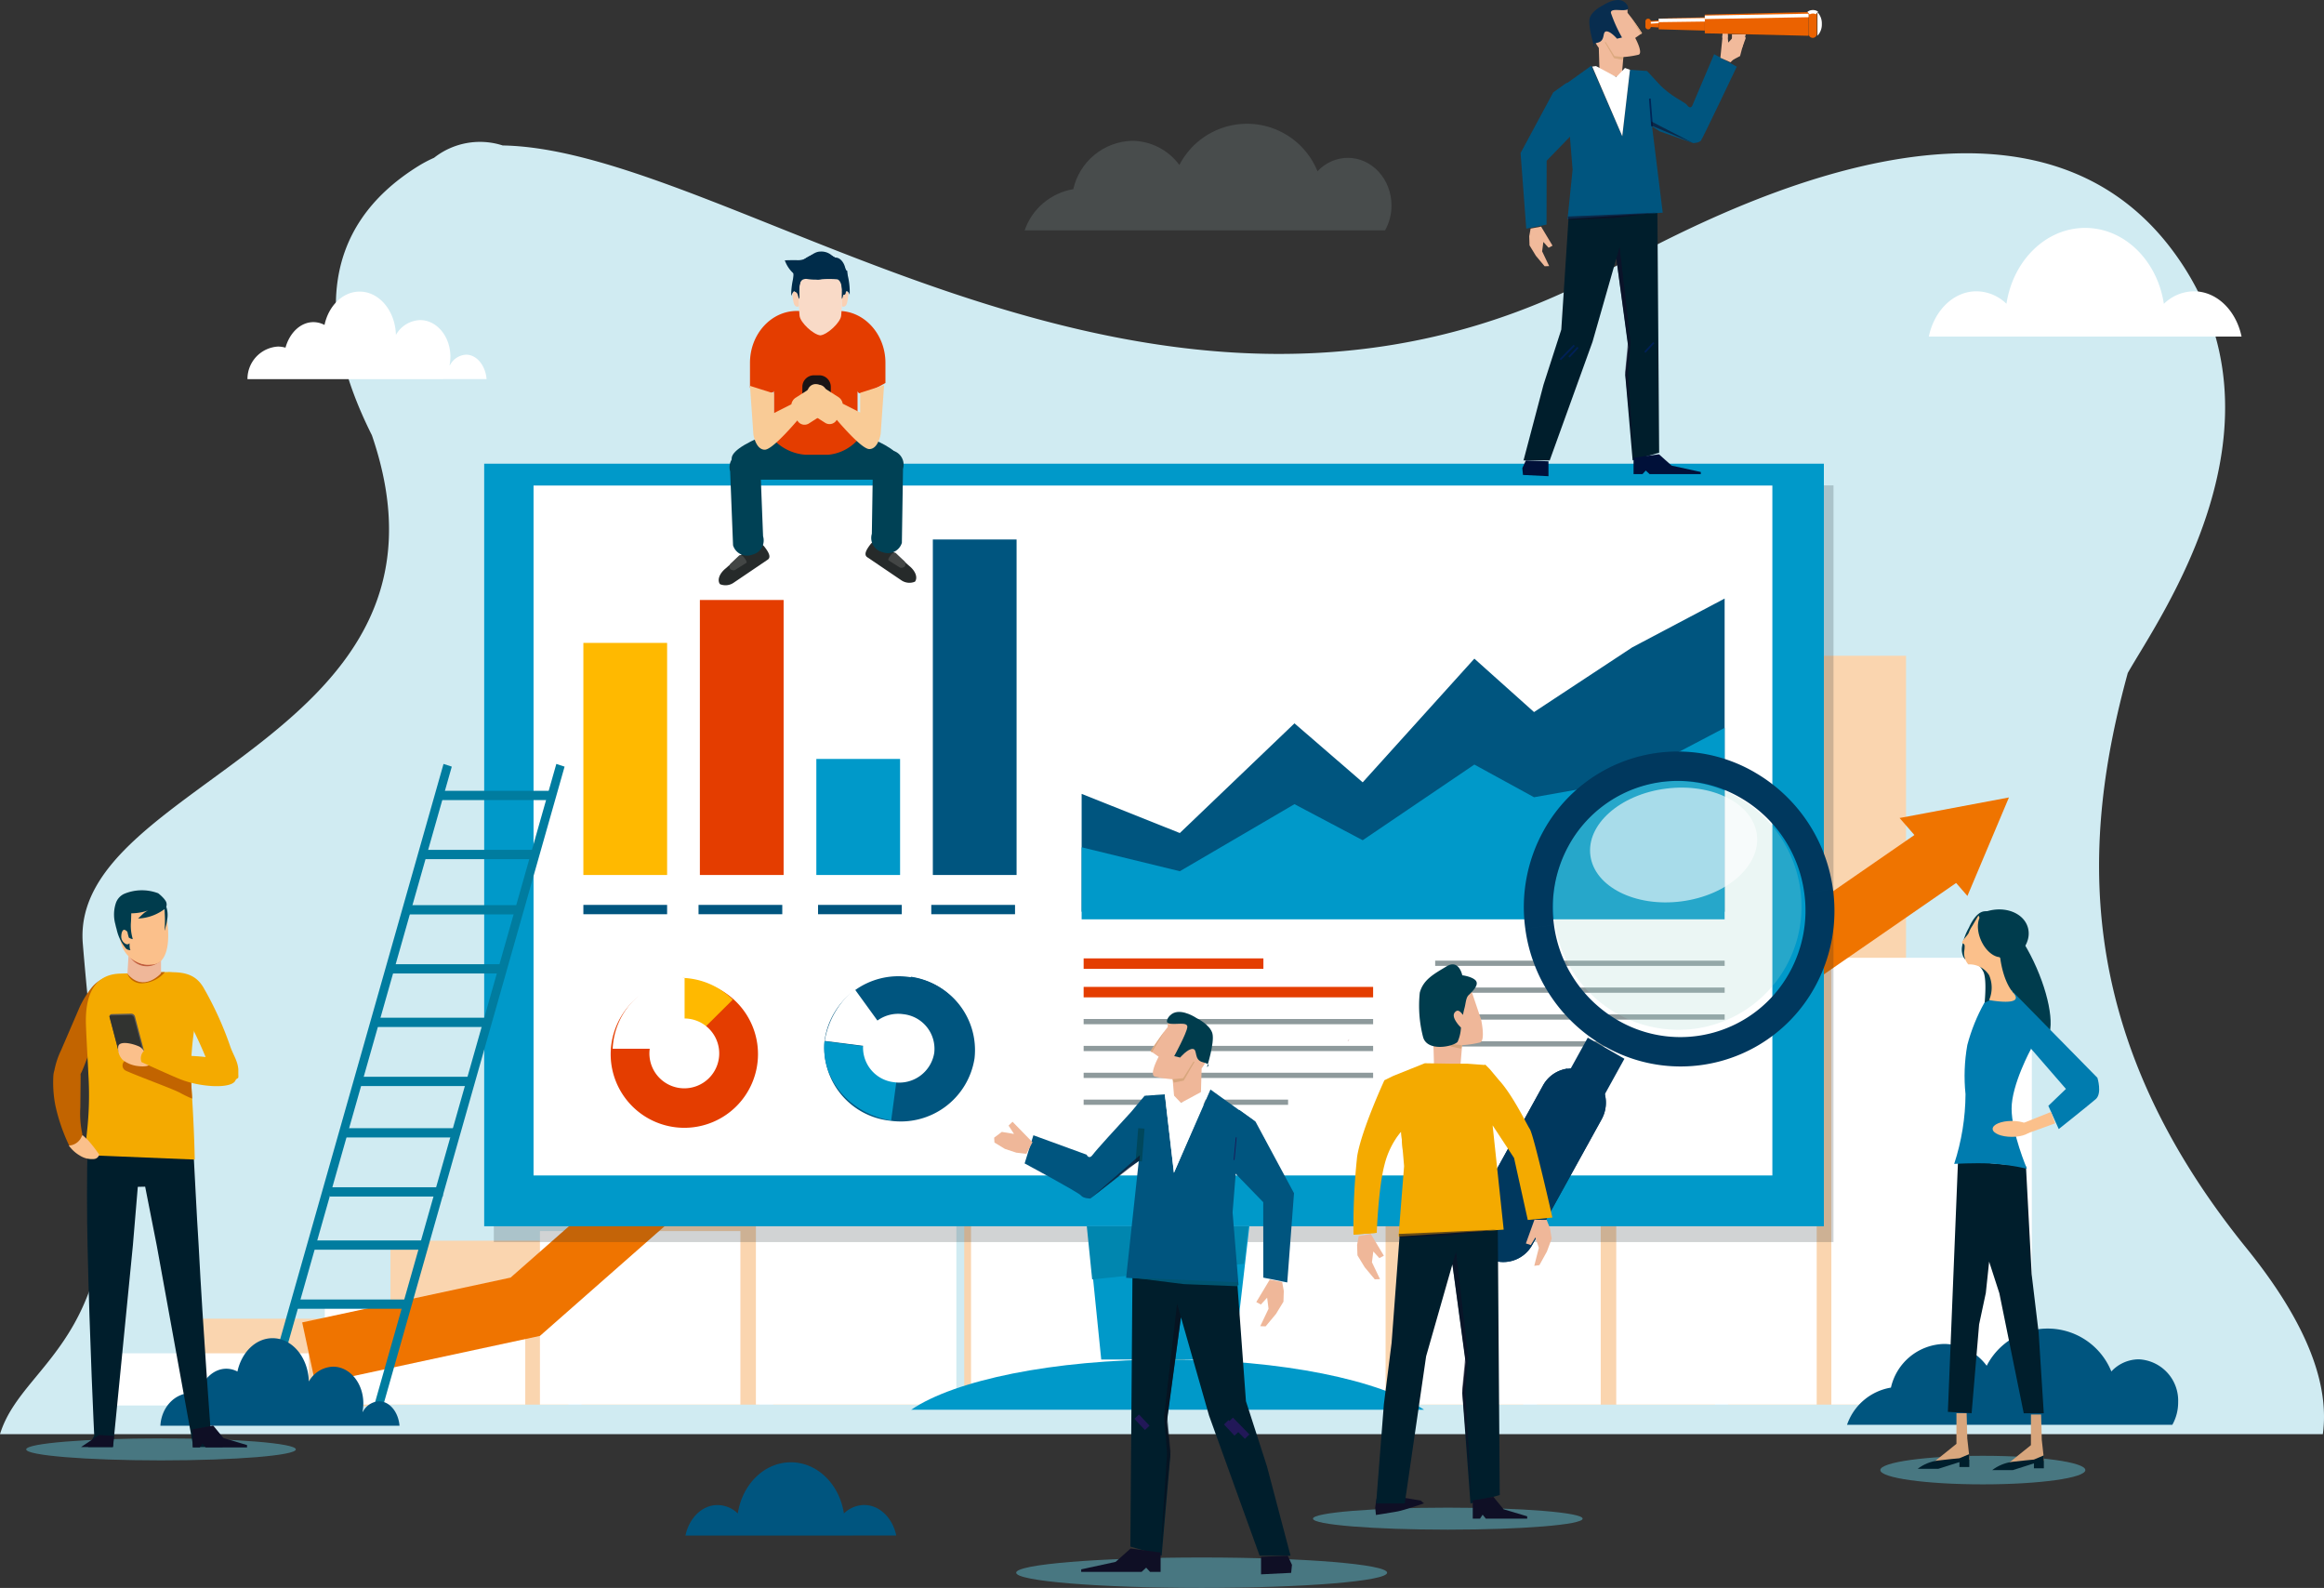 <svg id="future_illust_03" xmlns="http://www.w3.org/2000/svg" xmlns:xlink="http://www.w3.org/1999/xlink" width="367.918" height="251.348" viewBox="0 0 367.918 251.348">
  <rect x="0" y="0" width="367.918" height="251.348" fill="#333333" stroke="none"/>
  <defs>
    <style>
      .cls-1 {
        fill: none;
      }

      .cls-2 {
        clip-path: url(#clip-path);
      }

      .cls-3 {
        fill: #d0ebf2;
      }

      .cls-4 {
        fill: #fad5af;
      }

      .cls-5 {
        fill: #fff;
      }

      .cls-6 {
        fill: #ef7400;
      }

      .cls-7 {
        opacity: 0.2;
      }

      .cls-8 {
        clip-path: url(#clip-path-3);
      }

      .cls-9 {
        fill: #172527;
      }

      .cls-10 {
        fill: #0099c9;
      }

      .cls-11 {
        fill: #ffb900;
      }

      .cls-12 {
        fill: #e43d00;
      }

      .cls-13 {
        fill: #00557f;
      }

      .cls-14 {
        fill: #8e9a9c;
      }

      .cls-15 {
        fill: #0086af;
      }

      .cls-16 {
        fill: #007c9f;
      }

      .cls-17 {
        fill: #262a2a;
      }

      .cls-18 {
        fill: #434645;
      }

      .cls-19 {
        fill: #004155;
      }

      .cls-20 {
        fill: #1a1516;
      }

      .cls-21 {
        fill: #f9cb96;
      }

      .cls-22 {
        fill: #fad0b4;
      }

      .cls-23 {
        fill: #f9dac7;
      }

      .cls-24, .cls-25 {
        fill: #002c4a;
      }

      .cls-25 {
        fill-rule: evenodd;
      }

      .cls-26 {
        fill: #15abc8;
      }

      .cls-27 {
        fill: #a0d6e1;
      }

      .cls-28 {
        fill: #f1ba9b;
      }

      .cls-29 {
        fill: #082d4f;
      }

      .cls-30 {
        fill: #dca980;
      }

      .cls-31 {
        clip-path: url(#clip-path-4);
      }

      .cls-32 {
        fill: url(#linear-gradient);
      }

      .cls-33 {
        opacity: 0.6;
      }

      .cls-34 {
        clip-path: url(#clip-path-6);
      }

      .cls-35 {
        fill: #110c26;
      }

      .cls-36 {
        fill: #002056;
      }

      .cls-37 {
        fill: #001039;
      }

      .cls-38 {
        clip-path: url(#clip-path-7);
      }

      .cls-39 {
        fill: #1b1956;
      }

      .cls-40 {
        fill: #002657;
      }

      .cls-41 {
        clip-path: url(#clip-path-8);
      }

      .cls-42 {
        clip-path: url(#clip-path-9);
      }

      .cls-43 {
        fill: #eb6200;
      }

      .cls-44 {
        clip-path: url(#clip-path-10);
      }

      .cls-45 {
        fill: #57a5b6;
      }

      .cls-46 {
        fill: #272d79;
      }

      .cls-47 {
        clip-path: url(#clip-path-11);
      }

      .cls-48 {
        fill: url(#linear-gradient-2);
      }

      .cls-49 {
        fill: #c26400;
      }

      .cls-50 {
        fill: #f4aa00;
      }

      .cls-51 {
        fill: #5a5856;
      }

      .cls-52 {
        fill: #313330;
      }

      .cls-53 {
        fill: #fbc08b;
      }

      .cls-54 {
        fill: #efb799;
      }

      .cls-55 {
        fill: #c05c3c;
      }

      .cls-56 {
        fill: #003c4d;
      }

      .cls-57 {
        fill: #0f0f25;
      }

      .cls-58 {
        clip-path: url(#clip-path-13);
      }

      .cls-59 {
        clip-path: url(#clip-path-14);
      }

      .cls-60 {
        fill: url(#linear-gradient-3);
      }

      .cls-61 {
        fill: #d8a67d;
      }

      .cls-62 {
        clip-path: url(#clip-path-16);
      }

      .cls-63 {
        fill: url(#linear-gradient-4);
      }

      .cls-64 {
        clip-path: url(#clip-path-18);
      }

      .cls-65 {
        fill: url(#linear-gradient-5);
      }

      .cls-66 {
        clip-path: url(#clip-path-19);
      }

      .cls-67 {
        fill: url(#linear-gradient-6);
      }

      .cls-68 {
        clip-path: url(#clip-path-20);
      }

      .cls-69 {
        fill: url(#linear-gradient-7);
      }

      .cls-70 {
        opacity: 0.23;
      }

      .cls-71 {
        clip-path: url(#clip-path-22);
      }

      .cls-72 {
        fill: #a7d7d0;
      }

      .cls-73 {
        fill: #00385e;
      }

      .cls-74 {
        clip-path: url(#clip-path-23);
      }

      .cls-75 {
        fill: #72000c;
      }

      .cls-76 {
        clip-path: url(#clip-path-25);
      }

      .cls-77 {
        fill: url(#linear-gradient-8);
      }

      .cls-78 {
        clip-path: url(#clip-path-27);
      }

      .cls-79 {
        clip-path: url(#clip-path-28);
      }

      .cls-80 {
        fill: #13a8c4;
      }

      .cls-81 {
        clip-path: url(#clip-path-29);
      }

      .cls-82 {
        clip-path: url(#clip-path-30);
      }

      .cls-83 {
        fill: url(#linear-gradient-9);
      }

      .cls-84 {
        clip-path: url(#clip-path-32);
      }

      .cls-85 {
        fill: #0a0d1b;
      }

      .cls-86 {
        fill: #221858;
      }

      .cls-87 {
        fill: #005470;
      }

      .cls-88 {
        fill: #00475c;
      }

      .cls-89 {
        clip-path: url(#clip-path-33);
      }

      .cls-90 {
        clip-path: url(#clip-path-34);
      }

      .cls-91 {
        opacity: 0.14;
      }

      .cls-92 {
        clip-path: url(#clip-path-35);
      }

      .cls-93 {
        clip-path: url(#clip-path-36);
      }

      .cls-94 {
        fill: url(#linear-gradient-10);
      }
    </style>
    <clipPath id="clip-path">
      <rect id="長方形_89038" data-name="長方形 89038" class="cls-1" width="367.918" height="251.348"/>
    </clipPath>
    <clipPath id="clip-path-3">
      <rect id="長方形_88967" data-name="長方形 88967" class="cls-1" width="212.09" height="119.775"/>
    </clipPath>
    <clipPath id="clip-path-4">
      <path id="パス_1335183" data-name="パス 1335183" class="cls-1" d="M280.023,36.674l-8.9.576-1.178,18.037-2.815,8.731L263.966,76h4.144l6.782-18.782,3.767-13.187,1.884,14.034-.472,4.427,1.174,13.5,4.194-1.218-.281-38.655Z" transform="translate(-263.966 -36.119)"/>
    </clipPath>
    <linearGradient id="linear-gradient" x1="-11.232" y1="5.475" x2="-11.19" y2="5.475" gradientUnits="objectBoundingBox">
      <stop offset="0" stop-color="#00223d"/>
      <stop offset="1" stop-color="#001e2c"/>
    </linearGradient>
    <clipPath id="clip-path-6">
      <rect id="長方形_89000" data-name="長方形 89000" class="cls-1" width="2.728" height="33.374"/>
    </clipPath>
    <clipPath id="clip-path-7">
      <rect id="長方形_89002" data-name="長方形 89002" class="cls-1" width="14.034" height="1.13"/>
    </clipPath>
    <clipPath id="clip-path-8">
      <rect id="長方形_89006" data-name="長方形 89006" class="cls-1" width="6.64" height="3.441"/>
    </clipPath>
    <clipPath id="clip-path-9">
      <rect id="長方形_89007" data-name="長方形 89007" class="cls-1" width="3.53" height="3.045"/>
    </clipPath>
    <clipPath id="clip-path-10">
      <rect id="長方形_89010" data-name="長方形 89010" class="cls-1" width="42.689" height="3.48"/>
    </clipPath>
    <clipPath id="clip-path-11">
      <path id="パス_1335208" data-name="パス 1335208" class="cls-1" d="M15.177,198.439c-.139,3.849-.122,11.668-.015,15.8.331,15.255,1.057,30.1,1.057,30.1l-.981,1.795h3.954l3.142-31.892.782-9.3,1.165-.024,1.837,9.326,5.793,31.892H36.6l-1.9-1.967s-1.272-16.759-1.948-29.925c-.311-4.709-.716-13.2-.892-16.273Z" transform="translate(-15.077 -197.962)"/>
    </clipPath>
    <linearGradient id="linear-gradient-2" x1="-0.637" y1="1.463" x2="-0.595" y2="1.463" xlink:href="#linear-gradient"/>
    <clipPath id="clip-path-13">
      <rect id="長方形_89013" data-name="長方形 89013" class="cls-1" width="32.454" height="4.518"/>
    </clipPath>
    <clipPath id="clip-path-14">
      <path id="パス_1335227" data-name="パス 1335227" class="cls-1" d="M337.49,240.8l3.76.221,1.184-14.058,1.064-4.988.524-4.951,1.617,5,3.86,19h3.173l-.808-12.73-1.111-9.275-.9-17.068-6.813-.611-3.931-.589Z" transform="translate(-337.49 -200.751)"/>
    </clipPath>
    <linearGradient id="linear-gradient-3" x1="-20.309" y1="1.686" x2="-20.249" y2="1.686" xlink:href="#linear-gradient"/>
    <clipPath id="clip-path-16">
      <path id="パス_1335229" data-name="パス 1335229" class="cls-1" d="M351.778,252.784s-2.437.224-3.421.356a6.692,6.692,0,0,0-3.182,1.308h3.278l3.325-1.058v.773h1.568v-2.045Z" transform="translate(-345.175 -252.118)"/>
    </clipPath>
    <linearGradient id="linear-gradient-4" x1="-38.597" y1="9.005" x2="-38.485" y2="9.005" xlink:href="#linear-gradient"/>
    <clipPath id="clip-path-18">
      <path id="パス_1335231" data-name="パス 1335231" class="cls-1" d="M338.868,252.559s-2.438.225-3.42.357a6.693,6.693,0,0,0-3.183,1.308h3.278l3.326-1.058v.773h1.567v-2.046Z" transform="translate(-332.265 -251.893)"/>
    </clipPath>
    <linearGradient id="linear-gradient-5" x1="-37.158" y1="9.09" x2="-37.046" y2="9.09" xlink:href="#linear-gradient"/>
    <clipPath id="clip-path-19">
      <path id="パス_1335232" data-name="パス 1335232" class="cls-1" d="M343.357,173.534a28.764,28.764,0,0,0-2.693,6.673,27.973,27.973,0,0,0-.285,7.786,36.22,36.22,0,0,1-1.793,11.035s3-.187,5.784-.062a35.776,35.776,0,0,1,5.728.822s-2.412-5.669-2.424-9.493,3.088-9.493,3.088-9.493l-3.035-9.309Z" transform="translate(-338.586 -171.494)"/>
    </clipPath>
    <linearGradient id="linear-gradient-6" x1="-25.408" y1="3.345" x2="-25.333" y2="3.345" gradientUnits="objectBoundingBox">
      <stop offset="0" stop-color="#008ca8"/>
      <stop offset="1" stop-color="#007caf"/>
    </linearGradient>
    <clipPath id="clip-path-20">
      <path id="パス_1335233" data-name="パス 1335233" class="cls-1" d="M347.685,176.047c.316,2.663,3.859,4.8,3.859,4.8l5.515,6.353-2.787,2.676,1.647,3.678s4.806-3.829,5.855-4.736.266-3.381.266-3.381l-13.25-13.482a5.111,5.111,0,0,0-1.106,4.1" transform="translate(-347.639 -171.951)"/>
    </clipPath>
    <linearGradient id="linear-gradient-7" x1="-20.535" y1="4.363" x2="-20.476" y2="4.363" gradientUnits="objectBoundingBox">
      <stop offset="0" stop-color="#005c71"/>
      <stop offset="1" stop-color="#007caf"/>
    </linearGradient>
    <clipPath id="clip-path-22">
      <rect id="長方形_89022" data-name="長方形 89022" class="cls-1" width="39.302" height="39.392"/>
    </clipPath>
    <clipPath id="clip-path-23">
      <rect id="長方形_89023" data-name="長方形 89023" class="cls-1" width="26.459" height="18.171"/>
    </clipPath>
    <clipPath id="clip-path-25">
      <path id="パス_1335251" data-name="パス 1335251" class="cls-1" d="M252.015,212.832l-9.833.636-1.3,17.389-1.229,9.755-1.22,15.681h4.529l3.383-23.3,4.162-14.568,2.081,15.5-.52,4.891,1.3,17.475L258,254.948l-.312-42.729Z" transform="translate(-238.433 -212.219)"/>
    </clipPath>
    <linearGradient id="linear-gradient-8" x1="-11.134" y1="1.303" x2="-11.088" y2="1.303" xlink:href="#linear-gradient"/>
    <clipPath id="clip-path-27">
      <rect id="長方形_89027" data-name="長方形 89027" class="cls-1" width="3.014" height="39.432"/>
    </clipPath>
    <clipPath id="clip-path-28">
      <rect id="長方形_89028" data-name="長方形 89028" class="cls-1" width="15.505" height="1.249"/>
    </clipPath>
    <clipPath id="clip-path-29">
      <rect id="長方形_89029" data-name="長方形 89029" class="cls-1" width="58.729" height="4.816"/>
    </clipPath>
    <clipPath id="clip-path-30">
      <path id="パス_1335267" data-name="パス 1335267" class="cls-1" d="M195.848,263.83l4.953,1.438,1.387-15.944-.556-5.228,2.224-16.573,4.449,15.572,8.009,22.182h4.894l-3.736-14.15-3.327-10.312-1.39-18.973-10.51-.68-6.063-.655Z" transform="translate(-195.848 -220.505)"/>
    </clipPath>
    <linearGradient id="linear-gradient-9" x1="-7.056" y1="1.114" x2="-7.02" y2="1.114" xlink:href="#linear-gradient"/>
    <clipPath id="clip-path-32">
      <rect id="長方形_89032" data-name="長方形 89032" class="cls-1" width="3.223" height="39.414"/>
    </clipPath>
    <clipPath id="clip-path-33">
      <rect id="長方形_89033" data-name="長方形 89033" class="cls-1" width="7.842" height="6.858"/>
    </clipPath>
    <clipPath id="clip-path-34">
      <rect id="長方形_89034" data-name="長方形 89034" class="cls-1" width="4.168" height="3.596"/>
    </clipPath>
    <clipPath id="clip-path-35">
      <rect id="長方形_89036" data-name="長方形 89036" class="cls-1" width="58.077" height="16.878"/>
    </clipPath>
    <clipPath id="clip-path-36">
      <path id="パス_1335280" data-name="パス 1335280" class="cls-1" d="M228.694,26.83a6.591,6.591,0,0,0-4.8,2.13,12.044,12.044,0,0,0-21.866-1,9.4,9.4,0,0,0-7.482-3.824,9.817,9.817,0,0,0-9.315,7.658,9.848,9.848,0,0,0-7.7,6.524h57.056a8.01,8.01,0,0,0,1.021-3.934c0-4.17-3.094-7.551-6.91-7.551" transform="translate(-177.527 -21.436)"/>
    </clipPath>
    <linearGradient id="linear-gradient-10" x1="-2.793" y1="13.731" x2="-2.777" y2="13.731" gradientUnits="objectBoundingBox">
      <stop offset="0" stop-color="#91cfd4"/>
      <stop offset="0.001" stop-color="#91cfd4"/>
      <stop offset="1" stop-color="#cbe8eb"/>
    </linearGradient>
  </defs>
  <g id="グループ_143790" data-name="グループ 143790" class="cls-2">
    <g id="グループ_143707" data-name="グループ 143707">
      <g id="グループ_143706" data-name="グループ 143706" class="cls-2">
        <path id="パス_1335135" data-name="パス 1335135" class="cls-3" d="M15.363,172.5C22.121,214.257,3.742,216.881,0,229.136H367.732c1.06-7.724-2.322-17.387-12.109-29.469-27.987-34.551-25.829-65.207-18.769-91.02,5.042-8.912,27.006-39.475,7.428-66.417-24.81-34.14-77.956-3.516-90.951,3.338C182.893,82.722,116.386,25.784,79.58,25.147A11.736,11.736,0,0,0,68.715,27.1a20.089,20.089,0,0,0-2.488,1.311c-15.8,9.823-15.964,25.418-7.354,42.6,16.522,48.123-47.861,54.548-45.765,80.47.149,1.842,1.24,14.736,2.255,21.012" transform="translate(0 -2.123)"/>
        <rect id="長方形_88948" data-name="長方形 88948" class="cls-4" width="28.175" height="25.949" transform="translate(61.819 196.389)"/>
        <rect id="長方形_88949" data-name="長方形 88949" class="cls-4" width="28.175" height="46.025" transform="translate(92.056 176.313)"/>
        <rect id="長方形_88950" data-name="長方形 88950" class="cls-4" width="28.175" height="75.232" transform="translate(122.412 147.105)"/>
        <rect id="長方形_88951" data-name="長方形 88951" class="cls-4" width="28.175" height="85.221" transform="translate(152.65 137.117)"/>
        <rect id="長方形_88952" data-name="長方形 88952" class="cls-4" width="28.175" height="53.31" transform="translate(182.742 169.027)"/>
        <rect id="長方形_88953" data-name="長方形 88953" class="cls-4" width="28.175" height="82.032" transform="translate(212.98 140.306)"/>
        <rect id="長方形_88954" data-name="長方形 88954" class="cls-4" width="28.175" height="105.082" transform="translate(243.336 117.256)"/>
        <rect id="長方形_88955" data-name="長方形 88955" class="cls-4" width="28.175" height="118.535" transform="translate(273.574 103.802)"/>
        <rect id="長方形_88956" data-name="長方形 88956" class="cls-4" width="28.175" height="13.846" transform="translate(31.399 208.739)"/>
        <rect id="長方形_88957" data-name="長方形 88957" class="cls-5" width="31.734" height="15.481" transform="translate(51.42 206.843)"/>
        <rect id="長方形_88958" data-name="長方形 88958" class="cls-5" width="31.734" height="27.458" transform="translate(85.478 194.866)"/>
        <rect id="長方形_88959" data-name="長方形 88959" class="cls-5" width="31.734" height="44.883" transform="translate(119.669 177.441)"/>
        <rect id="長方形_88960" data-name="長方形 88960" class="cls-5" width="31.734" height="50.843" transform="translate(153.726 171.481)"/>
        <rect id="長方形_88961" data-name="長方形 88961" class="cls-5" width="31.734" height="31.805" transform="translate(187.622 190.519)"/>
        <rect id="長方形_88962" data-name="長方形 88962" class="cls-5" width="31.734" height="48.94" transform="translate(221.68 173.384)"/>
        <rect id="長方形_88963" data-name="長方形 88963" class="cls-5" width="31.734" height="62.691" transform="translate(255.871 159.633)"/>
        <rect id="長方形_88964" data-name="長方形 88964" class="cls-5" width="31.734" height="70.717" transform="translate(289.928 151.606)"/>
        <rect id="長方形_88965" data-name="長方形 88965" class="cls-5" width="31.734" height="8.26" transform="translate(17.157 214.211)"/>
        <path id="パス_1335136" data-name="パス 1335136" class="cls-6" d="M54.559,231.849l-2.1-9.777,32.989-7.094L136.913,169.7,180.16,194.57l42.206-32.226,38.98,14.6,48.181-33.289,5.684,8.227-52.48,36.26-38.693-14.5-43.1,32.906-42.8-24.616L90.1,224.206Z" transform="translate(-4.617 -12.75)"/>
        <path id="パス_1335137" data-name="パス 1335137" class="cls-6" d="M339.865,153.738,329.127,141.4l17.31-3.252Z" transform="translate(-28.397 -11.92)"/>
        <g id="グループ_143705" data-name="グループ 143705" class="cls-7" transform="translate(78.176 76.831)">
          <g id="グループ_143704" data-name="グループ 143704">
            <g id="グループ_143703" data-name="グループ 143703" class="cls-8">
              <rect id="長方形_88966" data-name="長方形 88966" class="cls-9" width="212.09" height="119.774" transform="translate(0)"/>
            </g>
          </g>
        </g>
        <rect id="長方形_88968" data-name="長方形 88968" class="cls-10" width="212.09" height="120.701" transform="translate(76.652 73.399)"/>
        <rect id="長方形_88969" data-name="長方形 88969" class="cls-5" width="196.12" height="109.205" transform="translate(84.467 76.856)"/>
        <rect id="長方形_88970" data-name="長方形 88970" class="cls-11" width="13.257" height="36.737" transform="translate(92.355 101.763)"/>
        <rect id="長方形_88971" data-name="長方形 88971" class="cls-12" width="13.257" height="43.53" transform="translate(110.799 94.97)"/>
        <rect id="長方形_88972" data-name="長方形 88972" class="cls-10" width="13.257" height="18.369" transform="translate(129.237 120.131)"/>
        <rect id="長方形_88973" data-name="長方形 88973" class="cls-13" width="13.257" height="53.105" transform="translate(147.68 85.395)"/>
        <path id="パス_1335138" data-name="パス 1335138" class="cls-12" d="M117.563,169.848a11.662,11.662,0,1,1-11.758,11.661,11.709,11.709,0,0,1,11.758-11.661" transform="translate(-9.129 -14.654)"/>
        <path id="パス_1335139" data-name="パス 1335139" class="cls-13" d="M166.6,182.126a11.81,11.81,0,0,1-13.38,9.858,11.628,11.628,0,0,1-10.331-12.88,11.81,11.81,0,0,1,13.379-9.86A11.629,11.629,0,0,1,166.6,182.126" transform="translate(-12.32 -14.594)"/>
        <path id="パス_1335140" data-name="パス 1335140" class="cls-11" d="M126.218,172.848a11.765,11.765,0,0,0-7.878-3.438v11.252Z" transform="translate(-10.21 -14.617)"/>
        <path id="パス_1335141" data-name="パス 1335141" class="cls-5" d="M117.539,169.437a11.709,11.709,0,0,0-11.388,11.191h11.388Z" transform="translate(-9.159 -14.619)"/>
        <path id="パス_1335142" data-name="パス 1335142" class="cls-5" d="M147.642,171.365a13.411,13.411,0,0,0-4.755,8.187l11.772,1.5Z" transform="translate(-12.328 -14.785)"/>
        <path id="パス_1335143" data-name="パス 1335143" class="cls-13" d="M157.535,169.206l-3.044,22.717a11.785,11.785,0,0,0,12.908-9.906,11.6,11.6,0,0,0-9.865-12.811" transform="translate(-13.329 -14.599)"/>
        <path id="パス_1335144" data-name="パス 1335144" class="cls-10" d="M142.843,180.38c-.6,5.992,4.022,11.475,10.559,12.545l1.476-11.011Z" transform="translate(-12.32 -15.563)"/>
        <path id="パス_1335145" data-name="パス 1335145" class="cls-5" d="M118.088,176.437a5.527,5.527,0,1,1-5.572,5.527,5.55,5.55,0,0,1,5.572-5.527" transform="translate(-9.708 -15.223)"/>
        <path id="パス_1335146" data-name="パス 1335146" class="cls-5" d="M160.807,181.786a5.6,5.6,0,0,1-6.341,4.672,5.51,5.51,0,0,1-4.9-6.1,5.6,5.6,0,0,1,6.34-4.672,5.512,5.512,0,0,1,4.9,6.1" transform="translate(-12.901 -15.153)"/>
        <rect id="長方形_88974" data-name="長方形 88974" class="cls-13" width="13.257" height="1.477" transform="translate(92.355 143.235)"/>
        <rect id="長方形_88975" data-name="長方形 88975" class="cls-13" width="13.257" height="1.477" transform="translate(110.587 143.235)"/>
        <rect id="長方形_88976" data-name="長方形 88976" class="cls-13" width="13.257" height="1.477" transform="translate(129.507 143.235)"/>
        <rect id="長方形_88977" data-name="長方形 88977" class="cls-13" width="13.257" height="1.477" transform="translate(147.434 143.235)"/>
        <path id="パス_1335147" data-name="パス 1335147" class="cls-13" d="M289.2,103.69l-14.63,7.728-15.544,10.24-9.448-8.456L231.9,132.78,221.1,123.442,202.95,140.806l-15.544-6.2v18.653H289.2Z" transform="translate(-16.169 -8.946)"/>
        <path id="パス_1335148" data-name="パス 1335148" class="cls-10" d="M289.2,126.09l-16.192,8.5-13.982,2.482-9.448-5.171L231.9,143.877,221.1,138.168,202.95,148.784l-15.544-3.791V156.4H289.2Z" transform="translate(-16.169 -10.879)"/>
        <rect id="長方形_88978" data-name="長方形 88978" class="cls-12" width="28.458" height="1.657" transform="translate(171.554 151.702)"/>
        <rect id="長方形_88979" data-name="長方形 88979" class="cls-12" width="45.829" height="1.657" transform="translate(171.553 156.212)"/>
        <rect id="長方形_88980" data-name="長方形 88980" class="cls-14" width="45.829" height="0.829" transform="translate(171.553 161.295)"/>
        <rect id="長方形_88981" data-name="長方形 88981" class="cls-14" width="45.829" height="0.829" transform="translate(171.553 165.548)"/>
        <rect id="長方形_88982" data-name="長方形 88982" class="cls-14" width="45.829" height="0.829" transform="translate(171.553 169.801)"/>
        <rect id="長方形_88983" data-name="長方形 88983" class="cls-14" width="32.365" height="0.829" transform="translate(171.554 174.055)"/>
        <rect id="長方形_88984" data-name="長方形 88984" class="cls-14" width="45.829" height="0.829" transform="translate(227.206 152.06)"/>
        <rect id="長方形_88985" data-name="長方形 88985" class="cls-14" width="45.829" height="0.829" transform="translate(227.206 156.313)"/>
        <rect id="長方形_88986" data-name="長方形 88986" class="cls-14" width="45.829" height="0.829" transform="translate(227.206 160.566)"/>
        <rect id="長方形_88987" data-name="長方形 88987" class="cls-14" width="32.365" height="0.829" transform="translate(227.206 164.82)"/>
        <path id="パス_1335149" data-name="パス 1335149" class="cls-10" d="M239.055,243.46c-6.876-4.678-22.46-7.945-40.587-7.945s-33.713,3.267-40.588,7.945Z" transform="translate(-13.622 -20.32)"/>
        <path id="パス_1335150" data-name="パス 1335150" class="cls-10" d="M188.465,212.428h25.587l-2.439,21.1H190.6Z" transform="translate(-16.261 -18.328)"/>
        <path id="パス_1335151" data-name="パス 1335151" class="cls-15" d="M189.149,220.841l24.048-2.462.688-5.951H188.3Z" transform="translate(-16.246 -18.328)"/>
        <path id="パス_1335152" data-name="パス 1335152" class="cls-16" d="M46.407,234.907l-1.307-.429,29.007-102.14,1.307.429Z" transform="translate(-3.891 -11.418)"/>
        <path id="パス_1335153" data-name="パス 1335153" class="cls-16" d="M65.951,234.907l-1.307-.429,29.007-102.14,1.307.429Z" transform="translate(-5.577 -11.418)"/>
        <rect id="長方形_88988" data-name="長方形 88988" class="cls-16" width="17.858" height="1.468" transform="translate(46.727 205.695)"/>
        <rect id="長方形_88989" data-name="長方形 88989" class="cls-16" width="17.858" height="1.468" transform="translate(49.175 196.347)"/>
        <rect id="長方形_88990" data-name="長方形 88990" class="cls-16" width="17.858" height="1.468" transform="translate(52.243 187.929)"/>
        <rect id="長方形_88991" data-name="長方形 88991" class="cls-16" width="17.858" height="1.468" transform="translate(54.691 178.579)"/>
        <rect id="長方形_88992" data-name="長方形 88992" class="cls-16" width="17.858" height="1.468" transform="translate(56.88 170.441)"/>
        <rect id="長方形_88993" data-name="長方形 88993" class="cls-16" width="17.858" height="1.468" transform="translate(59.328 161.092)"/>
        <rect id="長方形_88994" data-name="長方形 88994" class="cls-16" width="17.858" height="1.468" transform="translate(61.94 152.624)"/>
        <rect id="長方形_88995" data-name="長方形 88995" class="cls-16" width="17.858" height="1.468" transform="translate(64.388 143.275)"/>
        <rect id="長方形_88996" data-name="長方形 88996" class="cls-16" width="17.858" height="1.468" transform="translate(67.032 134.524)"/>
        <rect id="長方形_88997" data-name="長方形 88997" class="cls-16" width="17.858" height="1.468" transform="translate(69.48 125.176)"/>
        <path id="パス_1335154" data-name="パス 1335154" class="cls-5" d="M124.724,101a2.272,2.272,0,0,0,2.186-.241l5.41-3.663c.6-.461-.1-1.418-.559-2.022a1.384,1.384,0,0,0-1.934-.26l-4.2,3.69c-1.043.852-1.362,1.893-.9,2.5" transform="translate(-10.743 -8.156)"/>
        <path id="パス_1335155" data-name="パス 1335155" class="cls-17" d="M124.724,100.585a2.272,2.272,0,0,0,2.186-.241l5.41-3.663c.6-.461-.1-1.418-.559-2.022a1.384,1.384,0,0,0-1.934-.26l-4.2,3.69c-1.043.852-1.362,1.893-.9,2.5" transform="translate(-10.743 -8.12)"/>
        <path id="パス_1335156" data-name="パス 1335156" class="cls-18" d="M126.531,98.4s.47.319.8.083l1.717-1.085c.187-.143-.157-.6-.38-.9s-.56-.416-.747-.273l-1.262,1.2a.7.7,0,0,0-.127.975" transform="translate(-10.905 -8.297)"/>
        <path id="パス_1335157" data-name="パス 1335157" class="cls-19" d="M130.171,94.506l-.348.105a2.308,2.308,0,0,1-2.867-1.539l-.461-11.7a2.308,2.308,0,0,1,1.539-2.868l.348-.105a2.308,2.308,0,0,1,2.868,1.54l.46,11.7a2.308,2.308,0,0,1-1.539,2.868" transform="translate(-10.905 -6.756)"/>
        <path id="パス_1335158" data-name="パス 1335158" class="cls-19" d="M153.091,78.668c0-2.384-13.163-6.148-13.163-6.148s-13.162,3.506-13.162,6.326S128,82.182,128,82.182h25.1Z" transform="translate(-10.937 -6.257)"/>
        <path id="パス_1335159" data-name="パス 1335159" class="cls-5" d="M157.787,100.567a2.272,2.272,0,0,1-2.186-.241l-5.41-3.663c-.6-.461.1-1.418.559-2.022a1.384,1.384,0,0,1,1.934-.26l4.2,3.69c1.043.852,1.362,1.893.9,2.5" transform="translate(-12.938 -8.119)"/>
        <path id="パス_1335160" data-name="パス 1335160" class="cls-17" d="M157.787,100.155a2.272,2.272,0,0,1-2.186-.241l-5.41-3.663c-.6-.461.1-1.418.559-2.022a1.384,1.384,0,0,1,1.934-.26l4.2,3.69c1.043.852,1.362,1.893.9,2.5" transform="translate(-12.938 -8.083)"/>
        <path id="パス_1335161" data-name="パス 1335161" class="cls-18" d="M156.481,97.971s-.47.319-.8.083l-1.717-1.085c-.187-.143.157-.6.38-.9s.559-.416.747-.273l1.262,1.2a.7.7,0,0,1,.127.975" transform="translate(-13.279 -8.26)"/>
        <path id="パス_1335162" data-name="パス 1335162" class="cls-19" d="M152.587,94.075l.348.105a2.308,2.308,0,0,0,2.867-1.539l.181-11.7a2.308,2.308,0,0,0-1.539-2.868l-.347-.105a2.308,2.308,0,0,0-2.868,1.54l-.181,11.7a2.308,2.308,0,0,0,1.539,2.868" transform="translate(-13.024 -6.718)"/>
        <path id="パス_1335163" data-name="パス 1335163" class="cls-12" d="M146.973,66.448c0,1.1,2.261.06,4.414-1.178v-3.2c0-4.508-3.33-8.2-7.4-8.2h-6.643c-4.07,0-7.4,3.688-7.4,8.2v3.956c2.042.746,3.784,1.165,3.784.421v7.841a7.709,7.709,0,0,0,4.967,2.34h3.67a7.171,7.171,0,0,0,4.607-2.32Z" transform="translate(-11.212 -4.648)"/>
        <path id="パス_1335164" data-name="パス 1335164" class="cls-20" d="M141.694,70.8h-.85a1.833,1.833,0,0,1-1.827-1.827V66.841a1.833,1.833,0,0,1,1.827-1.827h.85a1.833,1.833,0,0,1,1.827,1.827v2.134a1.833,1.833,0,0,1-1.827,1.827" transform="translate(-11.994 -5.609)"/>
        <path id="パス_1335165" data-name="パス 1335165" class="cls-21" d="M142.7,68.835l-.747-1.433a1.3,1.3,0,0,0-1.871-.556l-2.933,1.876a1.514,1.514,0,0,0-.651,1.021l-2.769,1.4V68.027l-3.784-1.2.54,7.706s.361,2.4,1.8,2.4c1.028,0,3.7-2.942,5.155-4.631a1.293,1.293,0,0,0,1.824.482l2.933-1.876a1.614,1.614,0,0,0,.5-2.072" transform="translate(-11.212 -5.75)"/>
        <path id="パス_1335166" data-name="パス 1335166" class="cls-21" d="M139.2,68.726l.747-1.433a1.3,1.3,0,0,1,1.871-.556l2.933,1.876a1.514,1.514,0,0,1,.651,1.021l2.769,1.4V67.918l3.784-1.2-.54,7.706s-.361,2.4-1.8,2.4c-1.028,0-3.7-2.942-5.155-4.631a1.293,1.293,0,0,1-1.824.482L139.7,70.8a1.614,1.614,0,0,1-.5-2.072" transform="translate(-11.994 -5.741)"/>
        <path id="パス_1335167" data-name="パス 1335167" class="cls-22" d="M145.96,50.937a.979.979,0,0,1,.686-.45c.436-.032.152,1.339.026,1.862s-.626.722-.8.42Z" transform="translate(-12.586 -4.356)"/>
        <path id="パス_1335168" data-name="パス 1335168" class="cls-23" d="M145.353,47.223c-.063-1.446-2.118-1.148-3.552-1.3-1.434.149-3.489-.149-3.552,1.3s.138,5.656.259,6.729,2.166,2.975,3.292,3.095c1.127-.12,3.172-2.035,3.293-3.095s.322-5.27.259-6.729" transform="translate(-11.927 -3.962)"/>
        <path id="パス_1335169" data-name="パス 1335169" class="cls-24" d="M145,45.989c-.944-.716-2.425-1.759-3.266-1.723-.842-.036-2.323.866-3.267,1.583-1.379,1.046-.936.725-1,1.168a18.223,18.223,0,0,0,.27,3.234c.127.413.5.15.5.15s-.021-2.147.835-2.369a3.9,3.9,0,0,1,2.284.048,15.226,15.226,0,0,1,3.044-.048c.856.222.835,2.369.835,2.369s.369.263.5-.15a18.226,18.226,0,0,0,.27-3.234c-.063-.443.38.019-1-1.027" transform="translate(-11.859 -3.819)"/>
        <path id="パス_1335170" data-name="パス 1335170" class="cls-22" d="M138.222,50.937a.979.979,0,0,0-.686-.45c-.436-.032-.152,1.339-.026,1.862s.626.722.8.42Z" transform="translate(-11.846 -4.356)"/>
        <path id="パス_1335171" data-name="パス 1335171" class="cls-25" d="M138.385,50.2c.048,1.3-.062.96-.258.271-.1-.366-.328-.57-.568-.571-.17,0-.429.6-.482.739a12.358,12.358,0,0,1,.471-3.37,4.353,4.353,0,0,1,8.416-.162,10.856,10.856,0,0,1,.377,3.344c-.088-.251-.266-.553-.435-.552-.241,0-.46.2-.564.571-.2.689-.288,1.027-.24-.271.266-7.223-6.984-7.253-6.718,0" transform="translate(-11.827 -3.792)"/>
        <path id="パス_1335172" data-name="パス 1335172" class="cls-25" d="M138.468,50.012a4.8,4.8,0,0,1,.415-2.311c.308-.567.625-.848,1.519-.566a5.447,5.447,0,0,0,3.054,0c.779-.248.981-.008,1.3.5A4.272,4.272,0,0,1,145.245,50a3.883,3.883,0,0,0-3.4-6.056c-3.315,0-4.073,3.361-3.373,6.068" transform="translate(-11.926 -3.791)"/>
        <path id="パス_1335173" data-name="パス 1335173" class="cls-24" d="M143.945,46.97c.342-.654.924.609,1.188,1.53a3.322,3.322,0,0,0,.5-1.574c0-1.319-.77-2.389-1.6-2.389a.629.629,0,0,0-.248.051,2.5,2.5,0,0,0-2.165-1.007c-1.292,0-1.946,1.387-3.542,1.365-1.491-.021-2.1.026-2.1.026a5.042,5.042,0,0,0,2.068,2.595,8.92,8.92,0,0,0,3.043.454c.784-.045,2.557-.471,2.859-1.05" transform="translate(-11.732 -3.76)"/>
        <path id="パス_1335174" data-name="パス 1335174" class="cls-13" d="M366.2,235.023a5.951,5.951,0,0,0-4.336,1.922,10.87,10.87,0,0,0-19.735-.906,8.484,8.484,0,0,0-6.753-3.451,8.859,8.859,0,0,0-8.407,6.911,8.892,8.892,0,0,0-6.95,5.888h51.5a7.231,7.231,0,0,0,.921-3.55,6.546,6.546,0,0,0-6.237-6.815" transform="translate(-27.611 -19.858)"/>
        <path id="パス_1335175" data-name="パス 1335175" class="cls-13" d="M152.136,264.911c-.575-2.774-2.631-4.831-5.086-4.831a4.659,4.659,0,0,0-3.2,1.339c-.7-4.6-4.187-8.1-8.4-8.1s-7.7,3.5-8.4,8.1a4.66,4.66,0,0,0-3.2-1.333c-2.455,0-4.51,2.057-5.086,4.831Z" transform="translate(-10.247 -21.856)"/>
        <path id="パス_1335176" data-name="パス 1335176" class="cls-13" d="M27.79,245.676c.148-2.875,2.246-5.157,4.82-5.157a4.317,4.317,0,0,1,1.2.177c.654-2.356,2.383-4.043,4.42-4.043a3.763,3.763,0,0,1,1.757.446c.649-3.039,2.892-5.279,5.559-5.279,3.112,0,5.645,3.049,5.745,6.857a4.569,4.569,0,0,1,3.839-2.346c2.644,0,4.788,2.6,4.788,5.8a6.86,6.86,0,0,1-.135,1.335l.059.006a3.054,3.054,0,0,1,2.558-1.664c1.681,0,3.065,1.692,3.246,3.867Z" transform="translate(-2.398 -20.001)"/>
        <path id="パス_1335177" data-name="パス 1335177" class="cls-26" d="M268.26,74.02l.482-1.993a4.88,4.88,0,0,1-.669-.118,5.073,5.073,0,0,1-1.025-.381l-.482,2a5.276,5.276,0,0,0,1.026.376,5.154,5.154,0,0,0,.669.121" transform="translate(-22.999 -6.171)"/>
        <path id="パス_1335178" data-name="パス 1335178" class="cls-27" d="M286.586,47.646l-.24-.954c-.492.157-.995.3-1.507.421-.318.077-.637.144-.956.206l.239.953q.478-.095.956-.207c.51-.122,1.012-.263,1.508-.418" transform="translate(-24.493 -4.029)"/>
        <path id="パス_1335179" data-name="パス 1335179" class="cls-28" d="M276.885,7.62a6.508,6.508,0,0,1-1.239-4.778C275.917,1.494,279.277.5,280.428.5s1,1.562,1,1.562a37.076,37.076,0,0,1,2.3,3.23l-1.08.756s1.266,2.3.563,2.646a14.315,14.315,0,0,1-2.437.375l-.29,3.4L277,11.383Z" transform="translate(-23.774 -0.043)"/>
        <path id="パス_1335180" data-name="パス 1335180" class="cls-29" d="M278.787,2.04c-.073-.806,1.661-.25,2.511-.5.54-.163.018-1.081-.66-1.387-1.258-.568-3.074.672-3.074.672s-1.853.877-2.145,2.1.732,4.466.732,4.466-.689-.339.56-.645.662-1.709,1.332-1.776,1.708,1.155,1.708,1.155l.793-.189a22.539,22.539,0,0,1-1.757-3.89" transform="translate(-23.758 0)"/>
        <path id="パス_1335181" data-name="パス 1335181" class="cls-30" d="M278.031,7.292,279.5,9.833l1.34.277.147-.458-1.407-.145-1.39-2.215Z" transform="translate(-23.988 -0.629)"/>
        <path id="パス_1335182" data-name="パス 1335182" class="cls-30" d="M283.76,5l-1.281-2.15,1.844,2.638-.172.179Z" transform="translate(-24.372 -0.246)"/>
      </g>
    </g>
    <g id="グループ_143709" data-name="グループ 143709" transform="translate(241.191 33.003)">
      <g id="グループ_143708" data-name="グループ 143708" class="cls-31">
        <rect id="長方形_88999" data-name="長方形 88999" class="cls-32" width="21.473" height="39.879"/>
      </g>
    </g>
    <g id="グループ_143726" data-name="グループ 143726">
      <g id="グループ_143725" data-name="グループ 143725" class="cls-2">
        <path id="パス_1335184" data-name="パス 1335184" class="cls-13" d="M294.43,9.384l-3.441,8.1s-.3.754-.865-.058c-.356-.512-2.526-1.265-4.511-3.421l-1.8-1.954-.2-.015-.053-.058.005.054-2.457-.179-1.223,10.518-4.9-11.16L269.2,15.364,267.636,18.1l-.376,5.934,4.195-3.333.566,6.974-.8,7.787,15.069-.989L284.6,20.815l1.236.8,5.261,1.842s.942,0,1.25-.409,5.667-11.684,5.667-11.684Z" transform="translate(-23.059 -0.81)"/>
        <g id="グループ_143712" data-name="グループ 143712" class="cls-33" transform="translate(255.884 39.078)">
          <g id="グループ_143711" data-name="グループ 143711">
            <g id="グループ_143710" data-name="グループ 143710" class="cls-34">
              <path id="パス_1335185" data-name="パス 1335185" class="cls-35" d="M282.306,57.884l-.395,4.945.863,13.312-1.336-13.55.438-4.659L280.046,44.6l.518-1.837Z" transform="translate(-280.046 -42.768)"/>
            </g>
          </g>
        </g>
        <rect id="長方形_89001" data-name="長方形 89001" class="cls-36" width="2.066" height="0.274" transform="matrix(0.683, -0.73, 0.73, 0.683, 248.297, 56.409)"/>
        <path id="パス_1335186" data-name="パス 1335186" class="cls-37" d="M293.678,81.839h-8.1l-.612-.565-.518.565h-1.415v-2.6l4.027-.536,2,1.792,4.615,1.005Z" transform="translate(-24.42 -6.791)"/>
        <path id="パス_1335187" data-name="パス 1335187" class="cls-37" d="M267.9,82.26l-4.037-.2-.107-1.074.565-1.224,3.579.142Z" transform="translate(-22.757 -6.882)"/>
        <path id="パス_1335188" data-name="パス 1335188" class="cls-5" d="M280.626,22.547l-4.755-11.019.6-.084,3.214,1.732,1.364-1.43.8.282Z" transform="translate(-23.802 -0.987)"/>
        <g id="グループ_143715" data-name="グループ 143715" class="cls-33" transform="translate(248.208 33.662)">
          <g id="グループ_143714" data-name="グループ 143714">
            <g id="グループ_143713" data-name="グループ 143713" class="cls-38">
              <path id="パス_1335189" data-name="パス 1335189" class="cls-35" d="M271.739,37.971l7.2-.282,6.734-.848-14.033.612Z" transform="translate(-271.645 -36.841)"/>
            </g>
          </g>
        </g>
        <rect id="長方形_89003" data-name="長方形 89003" class="cls-39" width="0.274" height="3.027" transform="matrix(0.996, -0.093, 0.093, 0.996, 247.977, 16.864)"/>
        <path id="パス_1335190" data-name="パス 1335190" class="cls-40" d="M286.05,21.489l-.347-4.4.274-.022.346,4.4Z" transform="translate(-24.65 -1.473)"/>
        <path id="パス_1335191" data-name="パス 1335191" class="cls-28" d="M298.463,5.844l.737.071.122,1.33,1.111-1.234,1.288-.032.373.537-.572,1.55L300.644,9.4l-.96.963-1.609-.712Z" transform="translate(-25.718 -0.504)"/>
        <rect id="長方形_89004" data-name="長方形 89004" class="cls-36" width="3.157" height="0.275" transform="translate(246.912 56.827) rotate(-45.673)"/>
        <rect id="長方形_89005" data-name="長方形 89005" class="cls-36" width="2.066" height="0.274" transform="matrix(0.683, -0.73, 0.73, 0.683, 260.305, 55.655)"/>
        <g id="グループ_143718" data-name="グループ 143718" class="cls-33" transform="translate(261.394 19.205)">
          <g id="グループ_143717" data-name="グループ 143717">
            <g id="グループ_143716" data-name="グループ 143716" class="cls-41">
              <path id="パス_1335192" data-name="パス 1335192" class="cls-35" d="M286.076,21.018l.047.673,6.593,2.768Z" transform="translate(-286.076 -21.018)"/>
            </g>
          </g>
        </g>
        <g id="グループ_143721" data-name="グループ 143721" class="cls-33" transform="translate(244.82 19.346)">
          <g id="グループ_143720" data-name="グループ 143720">
            <g id="グループ_143719" data-name="グループ 143719" class="cls-42">
              <path id="パス_1335193" data-name="パス 1335193" class="cls-35" d="M268.358,24.218h0l3.108-2.386-.142-.659-3.388,3.03Z" transform="translate(-267.937 -21.173)"/>
            </g>
          </g>
        </g>
        <path id="パス_1335194" data-name="パス 1335194" class="cls-13" d="M267.585,26.675l4-4.122L270.8,14.3l-2.177,1.562-5.167,9.6.9,11.965,3.21-.647Z" transform="translate(-22.731 -1.234)"/>
        <path id="パス_1335195" data-name="パス 1335195" class="cls-28" d="M268.647,42.272l-.62.332-.835-.918L267,43.174l1.113,2.331-.721.027-1.389-1.665-1-1.643-.048-1.441.221-1.212,1.661-.312Z" transform="translate(-22.86 -3.387)"/>
        <path id="パス_1335196" data-name="パス 1335196" class="cls-28" d="M299.276,6.368h-.9l.183-1.626.721.73Z" transform="translate(-25.743 -0.409)"/>
        <path id="パス_1335197" data-name="パス 1335197" class="cls-28" d="M301.365,9.387l-1.285.673V5.941h2.188Z" transform="translate(-25.891 -0.513)"/>
        <path id="パス_1335198" data-name="パス 1335198" class="cls-43" d="M285.515,4.924h0a.429.429,0,0,1-.428-.428V3.642a.428.428,0,0,1,.855,0V4.5a.429.429,0,0,1-.428.428" transform="translate(-24.597 -0.277)"/>
        <path id="パス_1335199" data-name="パス 1335199" class="cls-43" d="M285.555,4.557l1.676.1V3.538l-1.676.1Z" transform="translate(-24.637 -0.305)"/>
        <path id="パス_1335200" data-name="パス 1335200" class="cls-43" d="M287.389,4.9l7.3.2V3l-7.3.2Z" transform="translate(-24.796 -0.259)"/>
        <path id="パス_1335201" data-name="パス 1335201" class="cls-43" d="M295.374,5.452l16.431.395V2.1l-16.431.395Z" transform="translate(-25.485 -0.181)"/>
        <path id="パス_1335202" data-name="パス 1335202" class="cls-43" d="M314.015,6.144h0a.659.659,0,0,1-.657-.657V2.4a.657.657,0,1,1,1.314,0V5.487a.659.659,0,0,1-.657.657" transform="translate(-27.036 -0.15)"/>
        <path id="パス_1335203" data-name="パス 1335203" class="cls-5" d="M314.9,2.112V5.836a2.582,2.582,0,0,0,.69-1.862,2.582,2.582,0,0,0-.69-1.862" transform="translate(-27.17 -0.182)"/>
        <rect id="長方形_89008" data-name="長方形 89008" class="cls-5" width="16.435" height="0.549" transform="matrix(1, -0.018, 0.018, 1, 269.884, 2.468)"/>
        <rect id="長方形_89009" data-name="長方形 89009" class="cls-5" width="7.296" height="0.549" transform="translate(262.59 2.958) rotate(-0.762)"/>
        <path id="パス_1335204" data-name="パス 1335204" class="cls-5" d="M286.03,4.06l-.016-.274,1.249-.073.016.274Z" transform="translate(-24.677 -0.32)"/>
        <path id="パス_1335205" data-name="パス 1335205" class="cls-5" d="M313.524,2.437l-.374-.4a1.278,1.278,0,0,1,.842-.287,1.2,1.2,0,0,1,.845.254l-.366.409A.691.691,0,0,0,314,2.3a.774.774,0,0,0-.478.14" transform="translate(-27.018 -0.151)"/>
        <g id="グループ_143724" data-name="グループ 143724" class="cls-33" transform="translate(4.147 227.681)">
          <g id="グループ_143723" data-name="グループ 143723">
            <g id="グループ_143722" data-name="グループ 143722" class="cls-44">
              <path id="パス_1335206" data-name="パス 1335206" class="cls-45" d="M47.227,250.92c0,.961-9.557,1.74-21.345,1.74s-21.345-.779-21.345-1.74,9.556-1.74,21.345-1.74,21.345.779,21.345,1.74" transform="translate(-4.538 -249.18)"/>
            </g>
          </g>
        </g>
        <path id="パス_1335207" data-name="パス 1335207" class="cls-46" d="M25.117,203.964a.155.155,0,0,0,.151-.113l1.059-3.868a.152.152,0,0,0-.111-.187.157.157,0,0,0-.192.109l-1.058,3.868a.151.151,0,0,0,.111.186.157.157,0,0,0,.04.005" transform="translate(-2.154 -17.238)"/>
      </g>
    </g>
    <g id="グループ_143728" data-name="グループ 143728" transform="translate(13.776 180.882)">
      <g id="グループ_143727" data-name="グループ 143727" class="cls-47">
        <rect id="長方形_89012" data-name="長方形 89012" class="cls-48" width="21.567" height="48.166" transform="translate(-0.039)"/>
      </g>
    </g>
    <g id="グループ_143733" data-name="グループ 143733">
      <g id="グループ_143732" data-name="グループ 143732" class="cls-2">
        <path id="パス_1335209" data-name="パス 1335209" class="cls-49" d="M9.237,184.928a3.545,3.545,0,0,1,.169-.934,12.837,12.837,0,0,1,1.051-3.17q1.5-3.469,2.989-6.938a16.014,16.014,0,0,1,1.708-2.8c1.251-1.687,3.111-2.241,5.452-2.233,1.092,0-1.818,4.4-2.513,5.47-1.026,1.587-1.361,3.516-2.96,6.515-.535,1-.96,2.559-1.585,3.742.015.217.016.436.013.651l-.047,4.649a15.175,15.175,0,0,0,.289,4.074,1.452,1.452,0,0,1-.584,1.528,2.251,2.251,0,0,1-1.408.548,28.72,28.72,0,0,1-2.248-6.471c-.093-.476-.17-.952-.225-1.433a18.983,18.983,0,0,1-.1-3.2" transform="translate(-0.795 -14.569)"/>
        <path id="パス_1335210" data-name="パス 1335210" class="cls-50" d="M14.727,197.359l17.371.717c-.047-3.051-.255-7.3-.408-9.648-.013-.151-.018-.3-.024-.434-.107-1.511-.167-3-.148-4.58,0-.156,0-.313.007-.47.013-.621.045-1.261.1-1.924.079-1.076.2-2.218.381-3.459.251-1.732,1.33-4.17,1.051-5.508a4.855,4.855,0,0,0-3.549-3.387,6.332,6.332,0,0,0-2.026-.264l-7.219.238c-4.976.164-5.509,4.952-5.382,8.245.1,2.609.27,5.22.389,7.833a52.3,52.3,0,0,1-.219,8.88c-.1,1.031-.3,2.711-.319,3.762" transform="translate(-1.271 -14.529)"/>
        <path id="パス_1335211" data-name="パス 1335211" class="cls-49" d="M21.82,185.206c2.189.978,7.462,2.882,8.535,3.479a18.694,18.694,0,0,0,1.9.913c-.013-.151-.018-.3-.024-.435-.107-1.511-.167-2.994-.148-4.58a38.749,38.749,0,0,1-5.851-1.721c-.588-.242-2.7-1.4-3.1-.751a6.844,6.844,0,0,1-1.535,1.513.911.911,0,0,0,.226,1.583" transform="translate(-1.832 -15.696)"/>
        <path id="パス_1335212" data-name="パス 1335212" class="cls-51" d="M18.97,175.982a.551.551,0,0,0,.01.143l1.4,5.31a.635.635,0,0,0,.611.432l3.03-.069a.512.512,0,0,0,.259-.08v-.005a.337.337,0,0,0,.115-.371L23,176.026a.626.626,0,0,0-.606-.425l-3.03.069a.373.373,0,0,0-.391.313" transform="translate(-1.637 -15.151)"/>
        <path id="パス_1335213" data-name="パス 1335213" class="cls-52" d="M18.97,176a.55.55,0,0,0,.01.143l1.4,5.31a.635.635,0,0,0,.611.432l3.03-.069a.512.512,0,0,0,.259-.08v-.005a.287.287,0,0,0-.01-.143l-1.4-5.316a.631.631,0,0,0-.613-.426l-3.03.069a.456.456,0,0,0-.259.087" transform="translate(-1.637 -15.172)"/>
        <path id="パス_1335214" data-name="パス 1335214" class="cls-53" d="M23.747,181.215c1.035.452,1.2,1.912,1.6,2.434.492.63-.512.833-1.6.7a4.776,4.776,0,0,1-2.555-.99,2.555,2.555,0,0,1-.713-2.037c.031-.964,1.913-.7,3.265-.106" transform="translate(-1.767 -15.589)"/>
        <path id="パス_1335215" data-name="パス 1335215" class="cls-50" d="M24.786,180.992c.4-.451.816-.121,1.4.055,2.1.63,5.754.475,8.474.8-.185-.432-.356-.85-.519-1.219-1.608-3.653-2.558-5.2-3.174-6.5-.577-1.223-3.206-5.669-2.128-5.7,2.744-.09,4.364.531,5.48,2.421a53.54,53.54,0,0,1,4.278,9.436c.5,1.348,1.143,2.213,1.238,3.52,0,.037,0,.885.007.924.029.623-.079.344-.4.7-.033.064-.06.126-.1.192-.714,1.265-5.483,1.023-8.679-.252-1.517-.6-6.147-2.721-6.147-2.721a1.642,1.642,0,0,1,.263-1.646" transform="translate(-2.106 -14.53)"/>
        <path id="パス_1335216" data-name="パス 1335216" class="cls-49" d="M22.082,168.6a1.748,1.748,0,0,0,.172.435,2.366,2.366,0,0,0,2.293,1.126,4.935,4.935,0,0,0,3.377-1.66c.03-.03.061-.067.086-.1Z" transform="translate(-1.905 -14.53)"/>
        <path id="パス_1335217" data-name="パス 1335217" class="cls-54" d="M27.4,164.608v3.66s-2.772,3.134-5.32.073l.223-3.733Z" transform="translate(-1.905 -14.202)"/>
        <path id="パス_1335218" data-name="パス 1335218" class="cls-55" d="M24.731,167.209c.068.01.136.017.206.023a3.1,3.1,0,0,0,2.28-.719.122.122,0,0,0,0-.186.158.158,0,0,0-.207-.011,2.825,2.825,0,0,1-4.106-.5.161.161,0,0,0-.2-.037.122.122,0,0,0-.032.184,3.178,3.178,0,0,0,2.062,1.252" transform="translate(-1.953 -14.301)"/>
        <path id="パス_1335219" data-name="パス 1335219" class="cls-53" d="M28.319,159.664c.333,2.985-.043,6.214-2.317,6.424a4.613,4.613,0,0,1-5.195-4.157c-.333-2.985,1.222-5.8,3.472-6.3s3.707,1.044,4.04,4.029" transform="translate(-1.791 -13.42)"/>
        <path id="パス_1335220" data-name="パス 1335220" class="cls-56" d="M28.034,156.823a1.072,1.072,0,0,0-.158-.98,2.476,2.476,0,0,0-.164-.228,5.945,5.945,0,0,0-1-.941c-.012,0-.025,0-.036,0a7.259,7.259,0,0,0-5.269.1,2.493,2.493,0,0,0-1.381,1.553,5.786,5.786,0,0,0-.061,3.27c.059.282.125.539.192.754a7.2,7.2,0,0,0,1.494,3.1,1,1,0,0,0,.683.246l.036-.007c-.029-.045-.058-.092-.085-.142a3.743,3.743,0,0,1-.061-.939.545.545,0,0,1-.333.177.691.691,0,0,1-.394-.134,1.277,1.277,0,0,1-.593-1.15,2.418,2.418,0,0,1,.071-.532l.005-.009a.918.918,0,0,1,.172-.365.305.305,0,0,1,.234-.117.852.852,0,0,1,.471.313l.026.037c.026.143.056.282.091.42.037.159.085.319.133.474a1.822,1.822,0,0,0,.59.243l.008-.1a7.193,7.193,0,0,1-.261-2.678c.008-.222.019-.443.026-.666.008-.206.015-.41.015-.616l0-.032a8.3,8.3,0,0,0,2.693-.465,3.217,3.217,0,0,0-.818.545c-.082.071-.161.144-.238.217-.186.177-.365.358-.552.526a7.422,7.422,0,0,0,3.739-1.185c.156-.1.3-.194.432-.291l0,0,0,.006c.02.235.036.471.047.714a17.46,17.46,0,0,1-.033,2.6c.014,0,.032,0,.049,0,.044-.228.108-.45.169-.673a5.027,5.027,0,0,0,.184-.924,4.021,4.021,0,0,0-.135-2.131" transform="translate(-1.706 -13.307)"/>
        <path id="パス_1335221" data-name="パス 1335221" class="cls-53" d="M14.926,197.4h0c-.261-.238-.544-.51-.824-.754a.78.78,0,0,0-.113.141,2.333,2.333,0,0,1-2.059,1.511,5.62,5.62,0,0,0,1.73,1.576,3.6,3.6,0,0,0,2.248.553.921.921,0,0,0,.826-.706,23.719,23.719,0,0,0-1.807-2.321" transform="translate(-1.029 -16.966)"/>
        <path id="パス_1335222" data-name="パス 1335222" class="cls-57" d="M16.9,248.589l2.371.134-.2,1.772H14.047Z" transform="translate(-1.212 -21.448)"/>
        <path id="パス_1335223" data-name="パス 1335223" class="cls-57" d="M41.988,250.417H35.433l-.5-.624-.418.624H33.374v-2.869l3.258-.592,1.621,1.979,3.735,1.111Z" transform="translate(-2.879 -21.307)"/>
        <g id="グループ_143731" data-name="グループ 143731" class="cls-33" transform="translate(297.681 230.436)">
          <g id="グループ_143730" data-name="グループ 143730">
            <g id="グループ_143729" data-name="グループ 143729" class="cls-58">
              <path id="パス_1335224" data-name="パス 1335224" class="cls-45" d="M325.79,254.455c0,1.248,7.265,2.26,16.227,2.26s16.228-1.011,16.228-2.26-7.265-2.26-16.228-2.26-16.227,1.011-16.227,2.26" transform="translate(-325.79 -252.195)"/>
            </g>
          </g>
        </g>
        <path id="パス_1335225" data-name="パス 1335225" class="cls-56" d="M345.5,165.166s.371-6.529-1.405-7.206-3.055,2.488-3.055,2.488a9.464,9.464,0,0,0-1.073,2.892,2.737,2.737,0,0,0,.384,2.071,3.677,3.677,0,0,1,3.026,2.149c.688,1.953-.169,7.391-.169,7.391s5.2-1.622,3.581-4.1c-1.4-2.14-1.288-5.687-1.288-5.687" transform="translate(-29.328 -13.62)"/>
        <path id="パス_1335226" data-name="パス 1335226" class="cls-56" d="M352,166.77c2.463,5.617,2.987,10.817,1.17,11.615s-5.286-3.108-7.749-8.723-2.987-10.818-1.17-11.617,5.286,3.108,7.749,8.725" transform="translate(-29.609 -13.627)"/>
      </g>
    </g>
    <g id="グループ_143735" data-name="グループ 143735" transform="translate(308.372 183.43)">
      <g id="グループ_143734" data-name="グループ 143734" class="cls-59">
        <rect id="長方形_89015" data-name="長方形 89015" class="cls-60" width="15.184" height="40.274"/>
      </g>
    </g>
    <g id="グループ_143737" data-name="グループ 143737">
      <g id="グループ_143736" data-name="グループ 143736" class="cls-2">
        <path id="パス_1335228" data-name="パス 1335228" class="cls-61" d="M353.6,252.363l-5.986.666,3.9-3.14v-4.851h1.615l.1,3.995Z" transform="translate(-29.992 -21.142)"/>
      </g>
    </g>
    <g id="グループ_143739" data-name="グループ 143739" transform="translate(315.394 230.366)">
      <g id="グループ_143738" data-name="グループ 143738" class="cls-62">
        <rect id="長方形_89017" data-name="長方形 89017" class="cls-63" width="8.171" height="2.33"/>
      </g>
    </g>
    <g id="グループ_143741" data-name="グループ 143741">
      <g id="グループ_143740" data-name="グループ 143740" class="cls-2">
        <path id="パス_1335230" data-name="パス 1335230" class="cls-61" d="M340.694,252.139l-5.986.666,3.9-3.14v-4.851h1.615l.1,3.995Z" transform="translate(-28.878 -21.122)"/>
      </g>
    </g>
    <g id="グループ_143743" data-name="グループ 143743" transform="translate(303.598 230.16)">
      <g id="グループ_143742" data-name="グループ 143742" class="cls-64">
        <rect id="長方形_89019" data-name="長方形 89019" class="cls-65" width="8.17" height="2.331"/>
      </g>
    </g>
    <g id="グループ_143745" data-name="グループ 143745" transform="translate(309.373 156.698)">
      <g id="グループ_143744" data-name="グループ 143744" class="cls-66">
        <rect id="長方形_89020" data-name="長方形 89020" class="cls-67" width="12.176" height="28.294"/>
      </g>
    </g>
    <g id="グループ_143747" data-name="グループ 143747" transform="translate(317.645 157.115)">
      <g id="グループ_143746" data-name="グループ 143746" class="cls-68">
        <rect id="長方形_89021" data-name="長方形 89021" class="cls-69" width="15.456" height="21.599" transform="translate(-0.271 0)"/>
      </g>
    </g>
    <g id="グループ_143758" data-name="グループ 143758">
      <g id="グループ_143757" data-name="グループ 143757" class="cls-2">
        <path id="パス_1335234" data-name="パス 1335234" class="cls-53" d="M346.008,165.382l-3.465-6.794-.976,1.666a4.8,4.8,0,0,0-.559,1.08c-.113.373-1.406,1.53-.967,1.667a.458.458,0,0,1,.315.361,4.431,4.431,0,0,1-.081.974,2.734,2.734,0,0,0,.665,2,3.678,3.678,0,0,1,3.294,1.712,4.988,4.988,0,0,1,0,3.934s5.773,1.088,3.831-1.141c-1.678-1.928-2.059-5.456-2.059-5.456" transform="translate(-29.331 -13.683)"/>
        <path id="パス_1335235" data-name="パス 1335235" class="cls-56" d="M347.564,160.526c.852,1.942.559,3.947-.651,4.48s-2.884-.61-3.735-2.552-.559-3.947.651-4.479,2.884.609,3.735,2.551" transform="translate(-29.567 -13.619)"/>
        <path id="パス_1335236" data-name="パス 1335236" class="cls-53" d="M351.167,196.04l4.445-1.61-.663-1.8-4.284,1.714Z" transform="translate(-30.255 -16.62)"/>
        <path id="パス_1335237" data-name="パス 1335237" class="cls-53" d="M351.337,195.444c0,.7-1.363,1.261-3.044,1.261s-3.045-.565-3.045-1.261,1.363-1.261,3.045-1.261,3.044.565,3.044,1.261" transform="translate(-29.788 -16.754)"/>
        <path id="パス_1335238" data-name="パス 1335238" class="cls-56" d="M344.259,157.82a6.978,6.978,0,0,0-.709.249,11.5,11.5,0,0,1,4.322,6.224c.106.364.193.727.265,1.09,1.98-1.138,3.075-3.147,2.537-4.988-.66-2.263-3.531-3.416-6.415-2.576" transform="translate(-29.641 -13.593)"/>
        <g id="グループ_143750" data-name="グループ 143750" class="cls-70" transform="translate(245.894 123.621)">
          <g id="グループ_143749" data-name="グループ 143749">
            <g id="グループ_143748" data-name="グループ 143748" class="cls-71">
              <path id="パス_1335239" data-name="パス 1335239" class="cls-72" d="M286.116,135.455a19.5,19.5,0,0,0-16.821,22.03,19.846,19.846,0,0,0,22.119,17.04,19.5,19.5,0,0,0,16.82-22.03,19.845,19.845,0,0,0-22.118-17.04" transform="translate(-269.113 -135.294)"/>
            </g>
          </g>
        </g>
        <path id="パス_1335240" data-name="パス 1335240" class="cls-73" d="M312.959,151.995a24.946,24.946,0,0,1-2.87,15.476,24.242,24.242,0,0,1-33.437,9.283,25.252,25.252,0,0,1-12.4-18.516l4.542-.582a20.553,20.553,0,0,0,10.091,15.065,19.722,19.722,0,0,0,27.2-7.556,20.3,20.3,0,0,0,2.335-12.587Zm-12.4-18.515a25.237,25.237,0,0,1,12.4,18.515l-4.541.582a20.541,20.541,0,0,0-10.087-15.065,19.728,19.728,0,0,0-27.2,7.551,20.291,20.291,0,0,0-2.335,12.593l-4.542.582a24.963,24.963,0,0,1,2.873-15.482,24.242,24.242,0,0,1,33.438-9.275" transform="translate(-22.779 -11.233)"/>
        <path id="パス_1335241" data-name="パス 1335241" class="cls-73" d="M262.364,200.816l5.809,3.339L279.8,183.1,274,179.76Z" transform="translate(-22.637 -15.51)"/>
        <path id="パス_1335242" data-name="パス 1335242" class="cls-73" d="M255.256,207.669a5.463,5.463,0,0,0,2.06,7.352,5.236,5.236,0,0,0,7.228-2.01l10.984-19.883a5.467,5.467,0,0,0-2.058-7.35,5.245,5.245,0,0,0-7.231,2.007Z" transform="translate(-21.965 -15.968)"/>
        <path id="パス_1335243" data-name="パス 1335243" class="cls-73" d="M263.353,198.54l5.809,3.339,7.4-13.4-5.808-3.341Z" transform="translate(-22.722 -15.974)"/>
        <path id="パス_1335244" data-name="パス 1335244" class="cls-73" d="M255.256,207.675a5.463,5.463,0,0,0,2.06,7.352,5.236,5.236,0,0,0,7.228-2.01l10.984-19.883a5.433,5.433,0,0,0,.275-4.652l-5.8-3.34a5.231,5.231,0,0,0-3.759,2.649Z" transform="translate(-21.965 -15.974)"/>
        <g id="グループ_143753" data-name="グループ 143753" class="cls-33" transform="translate(251.724 124.669)">
          <g id="グループ_143752" data-name="グループ 143752">
            <g id="グループ_143751" data-name="グループ 143751" class="cls-74">
              <path id="パス_1335245" data-name="パス 1335245" class="cls-5" d="M287.512,136.6c-7.275.932-12.631,5.684-11.963,10.614s7.109,8.17,14.384,7.238,12.631-5.684,11.963-10.614-7.109-8.17-14.384-7.238" transform="translate(-275.493 -136.441)"/>
            </g>
          </g>
        </g>
        <path id="パス_1335246" data-name="パス 1335246" class="cls-75" d="M233.535,180.239a2.6,2.6,0,0,0,.31-.247c-.11.1-.215.215-.334.316.012-.035.022-.037.025-.069" transform="translate(-20.147 -15.53)"/>
        <g id="グループ_143756" data-name="グループ 143756" class="cls-33" transform="translate(207.862 238.644)">
          <g id="グループ_143755" data-name="グループ 143755">
            <g id="グループ_143754" data-name="グループ 143754" class="cls-44">
              <path id="パス_1335247" data-name="パス 1335247" class="cls-45" d="M270.18,262.919c0,.961-9.557,1.74-21.345,1.74s-21.345-.778-21.345-1.74,9.556-1.74,21.345-1.74,21.345.779,21.345,1.74" transform="translate(-227.49 -261.178)"/>
            </g>
          </g>
        </g>
        <path id="パス_1335248" data-name="パス 1335248" class="cls-54" d="M248.16,178.389a7.751,7.751,0,0,1-1.464-5.671c.32-1.6,4.29-2.781,5.648-2.781s1.974,1.853,1.974,1.853l1.438,4.276s.7,3.182-.126,3.595a16.81,16.81,0,0,1-2.879.444l-.341,4.037-4.117-.969Z" transform="translate(-21.275 -14.662)"/>
        <path id="パス_1335249" data-name="パス 1335249" class="cls-61" d="M249.514,178l1.733,3.016,1.583.328L253,180.8l-1.661-.173L249.7,178Z" transform="translate(-21.528 -15.358)"/>
        <path id="パス_1335250" data-name="パス 1335250" class="cls-57" d="M241.786,261.638c-1.344.248-3.4.554-3.4.554l-.119-1.186.2-1.352,4.681-.131,2.316.384.528.449s-3.165,1.091-4.207,1.283" transform="translate(-20.557 -22.391)"/>
      </g>
    </g>
    <g id="グループ_143760" data-name="グループ 143760" transform="translate(217.861 193.909)">
      <g id="グループ_143759" data-name="グループ 143759" class="cls-76">
        <rect id="長方形_89026" data-name="長方形 89026" class="cls-77" width="19.566" height="44.074" transform="translate(0)"/>
      </g>
    </g>
    <g id="グループ_143771" data-name="グループ 143771">
      <g id="グループ_143770" data-name="グループ 143770" class="cls-2">
        <path id="パス_1335252" data-name="パス 1335252" class="cls-50" d="M266,208.616s-2.966-13.135-3.59-14.031c-.395-.566-2.675-5.341-4.87-7.723l-1.457-1.742-.649-.651a.415.415,0,0,0-.164-.063l.006.059-2.715-.2-2.39,0-4.37-.073-5.028,2.013-5.077,12.872-1.186,12.245,3.682-.3-.1-11.527,3.959-4.516.468,5.5-.884,11.141,16.65-1.093L256.414,192.9l-.039.881,3.55,5.4L262.1,209Z" transform="translate(-20.233 -15.892)"/>
        <g id="グループ_143763" data-name="グループ 143763" class="cls-33" transform="translate(229.936 198.083)">
          <g id="グループ_143762" data-name="グループ 143762">
            <g id="グループ_143761" data-name="グループ 143761" class="cls-78">
              <path id="パス_1335253" data-name="パス 1335253" class="cls-57" d="M254.145,233.489l-.437,5.464.954,17.267-1.477-17.531.483-5.147-2.021-14.726.572-2.029Z" transform="translate(-251.648 -216.787)"/>
            </g>
          </g>
        </g>
        <path id="パス_1335254" data-name="パス 1335254" class="cls-57" d="M263.793,262.756h-6.555l-.5-.624-.418.624h-1.146v-2.869l3.258-.592,1.621,1.979,3.735,1.111Z" transform="translate(-22.017 -22.372)"/>
        <path id="パス_1335255" data-name="パス 1335255" class="cls-54" d="M239.369,217.208l-.711.38-.958-1.053-.218,1.707,1.276,2.674-.827.03-1.593-1.909-1.149-1.885-.057-1.652.254-1.39,1.906-.357Z" transform="translate(-20.287 -18.443)"/>
        <g id="グループ_143766" data-name="グループ 143766" class="cls-33" transform="translate(221.455 194.637)">
          <g id="グループ_143765" data-name="グループ 143765">
            <g id="グループ_143764" data-name="グループ 143764" class="cls-79">
              <path id="パス_1335256" data-name="パス 1335256" class="cls-57" d="M242.47,214.265l7.96-.312,7.44-.937-15.5.677Z" transform="translate(-242.366 -213.016)"/>
            </g>
          </g>
        </g>
        <path id="パス_1335257" data-name="パス 1335257" class="cls-54" d="M264.375,215.056l.773.25.733-1.2.55,1.64L265.7,218.6l.818-.113,1.188-2.152.757-2.05-.27-1.635-.524-1.321-1.941-.022Z" transform="translate(-22.81 -18.231)"/>
        <path id="パス_1335258" data-name="パス 1335258" class="cls-56" d="M254.917,169.738c-.285-.507-1.435-.854-2.209-.946,0,0-.507-2.61-2.48-1.418s-3.706,2.091-4.251,4.18a19.807,19.807,0,0,0,.518,6.99c.64,2.431,4.845,1.523,5.471.778a6.277,6.277,0,0,0,.534-2.266,4.831,4.831,0,0,1-.705-.83c-.641-.94-.474-1.4-.162-1.678.293-.259.611-.261,1.181.52.072-.379.155-.756.253-1.117.193-.708.216-1.614.637-2.012.894-.846,1.536-1.627,1.213-2.2" transform="translate(-21.211 -14.414)"/>
        <path id="パス_1335259" data-name="パス 1335259" class="cls-50" d="M240.77,186.4l-1.371.675s-3.65,7.9-4.312,12.057a102.682,102.682,0,0,0-.579,12.384l3.682-.294s.272-7.2,1.209-10.7a13.377,13.377,0,0,1,2.653-5.342l.283,3.328c0-.224.006-.447.006-.672,0-4.311-.317-8.278-1.572-11.435" transform="translate(-20.233 -16.082)"/>
        <path id="パス_1335260" data-name="パス 1335260" class="cls-80" d="M218.29,262.719l-.569-2.354a5.824,5.824,0,0,0,.791-.139,5.993,5.993,0,0,0,1.21-.45l.569,2.356a6.011,6.011,0,0,1-2,.586" transform="translate(-18.785 -22.413)"/>
        <path id="パス_1335261" data-name="パス 1335261" class="cls-27" d="M196.588,231.573l.283-1.127c.583.186,1.176.353,1.78.5.376.091.752.171,1.129.244l-.283,1.124q-.565-.11-1.129-.244-.9-.218-1.78-.494" transform="translate(-16.961 -19.883)"/>
        <g id="グループ_143769" data-name="グループ 143769" class="cls-33" transform="translate(160.871 246.532)">
          <g id="グループ_143768" data-name="グループ 143768">
            <g id="グループ_143767" data-name="グループ 143767" class="cls-81">
              <path id="パス_1335262" data-name="パス 1335262" class="cls-45" d="M176.061,272.22c0,1.329,13.147,2.408,29.364,2.408s29.364-1.078,29.364-2.408-13.147-2.408-29.364-2.408-29.364,1.078-29.364,2.408" transform="translate(-176.061 -269.811)"/>
            </g>
          </g>
        </g>
        <path id="パス_1335263" data-name="パス 1335263" class="cls-54" d="M207.434,184.3a7.688,7.688,0,0,0,1.464-5.643c-.32-1.591-4.289-2.767-5.647-2.767s-1.182,1.844-1.182,1.844a43.747,43.747,0,0,0-2.714,3.815l1.276.892s-1.495,2.715-.665,3.125a16.859,16.859,0,0,0,2.878.442l.342,4.017,4.116-1.279Z" transform="translate(-17.2 -15.176)"/>
        <path id="パス_1335264" data-name="パス 1335264" class="cls-56" d="M205.414,177.712c.087-.951-1.962-.3-2.965-.6-.639-.192-.022-1.276.778-1.638,1.487-.671,3.63.793,3.63.793s2.188,1.037,2.535,2.479-.865,5.275-.865,5.275.814-.4-.662-.762-.781-2.017-1.573-2.1-2.017,1.364-2.017,1.364l-.937-.224s1.988-3.642,2.075-4.593" transform="translate(-17.444 -15.125)"/>
        <path id="パス_1335265" data-name="パス 1335265" class="cls-61" d="M206.663,183.914l-1.733,3-1.583.326-.173-.54,1.662-.172,1.64-2.616Z" transform="translate(-17.53 -15.868)"/>
        <path id="パス_1335266" data-name="パス 1335266" class="cls-61" d="M200.021,181.214l1.513-2.538-2.178,3.115.2.211Z" transform="translate(-17.2 -15.416)"/>
      </g>
    </g>
    <g id="グループ_143773" data-name="グループ 143773" transform="translate(178.95 201.48)">
      <g id="グループ_143772" data-name="グループ 143772" class="cls-82">
        <rect id="長方形_89031" data-name="長方形 89031" class="cls-83" width="25.36" height="44.771"/>
      </g>
    </g>
    <g id="グループ_143789" data-name="グループ 143789">
      <g id="グループ_143788" data-name="グループ 143788" class="cls-2">
        <path id="パス_1335268" data-name="パス 1335268" class="cls-13" d="M178.917,195.983l8.435,3.078s.354.89,1.021-.068c.421-.6,3.681-4.171,6.027-6.719l2.123-2.54.241-.017.063-.068-.007.063,2.9-.211,1.444,12.422,5.783-13.18,6.84,4.908,1.84,3.23.445,7.007-4.954-3.937-.668,8.238.946,11.522-17.8-1.168,2-18.455-1.46.942L187.927,206s-1.112,0-1.476-.483-8.924-5.075-8.924-5.075Z" transform="translate(-15.317 -16.285)"/>
        <g id="グループ_143776" data-name="グループ 143776" class="cls-33" transform="translate(183.736 206.328)">
          <g id="グループ_143775" data-name="グループ 143775">
            <g id="グループ_143774" data-name="グループ 143774" class="cls-84">
              <path id="パス_1335269" data-name="パス 1335269" class="cls-85" d="M201.639,243.663l.467,5.841-1.02,15.722,1.578-16-.516-5.5,2.161-15.739-.612-2.169Z" transform="translate(-201.086 -225.811)"/>
            </g>
          </g>
        </g>
        <path id="線_535" data-name="線 535" class="cls-86" d="M1.3,2.122-.365.342l.73-.684,1.668,1.78Z" transform="translate(194.134 225.126)"/>
        <path id="パス_1335270" data-name="パス 1335270" class="cls-57" d="M187.327,271.953h9.566l.723-.667.612.667H199.9v-3.066l-4.755-.633-2.367,2.116-5.45,1.187Z" transform="translate(-16.162 -23.145)"/>
        <path id="パス_1335271" data-name="パス 1335271" class="cls-57" d="M218.491,272.451l4.767-.234.127-1.267-.667-1.446-4.227.167Z" transform="translate(-18.851 -23.252)"/>
        <path id="パス_1335272" data-name="パス 1335272" class="cls-5" d="M203.261,201.93l5.616-13.014-.711-.1-3.794,2.046-1.612-1.689-.944.334Z" transform="translate(-17.413 -16.291)"/>
        <path id="パス_1335273" data-name="パス 1335273" class="cls-87" d="M212.858,222.692l-8.509-.334-7.953-1,16.574.723Z" transform="translate(-16.945 -19.098)"/>
        <path id="線_536" data-name="線 536" class="cls-39" d="M.5,3.606l-1-.093L-.164-.047l1,.093Z" transform="translate(195.802 180.078)"/>
        <path id="線_537" data-name="線 537" class="cls-88" d="M.5,5.232l-1-.079L-.089-.039l1,.079Z" transform="translate(180.284 178.611)"/>
        <path id="パス_1335274" data-name="パス 1335274" class="cls-54" d="M175.16,194.327l-.63.608.863,1.32-1.933-.325-1.214.917.049.77,1.667,1.013,1.791.588,1.6.185.964-1.839Z" transform="translate(-14.861 -16.766)"/>
        <path id="線_538" data-name="線 538" class="cls-86" d="M2.249,3.015-.357.35l.715-.7L2.964,2.316Z" transform="translate(194.832 224.737)"/>
        <path id="線_539" data-name="線 539" class="cls-86" d="M1.3,2.122-.365.342l.73-.684,1.668,1.78Z" transform="translate(179.952 224.236)"/>
        <g id="グループ_143779" data-name="グループ 143779" class="cls-33" transform="translate(172.611 182.859)">
          <g id="グループ_143778" data-name="グループ 143778">
            <g id="グループ_143777" data-name="グループ 143777" class="cls-89">
              <path id="パス_1335275" data-name="パス 1335275" class="cls-57" d="M196.751,200.125l-.056.8-7.786,6.062Z" transform="translate(-188.91 -200.125)"/>
            </g>
          </g>
        </g>
        <g id="グループ_143782" data-name="グループ 143782" class="cls-33" transform="translate(195.858 183.026)">
          <g id="グループ_143781" data-name="グループ 143781">
            <g id="グループ_143780" data-name="グループ 143780" class="cls-90">
              <path id="パス_1335276" data-name="パス 1335276" class="cls-57" d="M218.022,203.9h0l-3.67-2.817.166-.779,4,3.579Z" transform="translate(-214.352 -200.308)"/>
            </g>
          </g>
        </g>
        <path id="パス_1335277" data-name="パス 1335277" class="cls-13" d="M218.423,206.883l-4.72-4.868.921-9.744,2.571,1.846,6.1,11.339-1.067,14.13-3.791-.764Z" transform="translate(-18.438 -16.589)"/>
        <path id="パス_1335278" data-name="パス 1335278" class="cls-54" d="M217.664,225.226l.732.391.986-1.084.225,1.757-1.314,2.754.851.031,1.64-1.965,1.183-1.941.057-1.7-.261-1.43-1.962-.368Z" transform="translate(-18.78 -19.125)"/>
        <path id="パス_1335279" data-name="パス 1335279" class="cls-5" d="M383.7,56.684c-.853-4.116-3.9-7.166-7.545-7.166A6.913,6.913,0,0,0,371.4,51.5c-1.033-6.824-6.211-12.018-12.46-12.018s-11.422,5.19-12.459,12.01a6.907,6.907,0,0,0-4.745-1.977c-3.642,0-6.691,3.05-7.545,7.166Z" transform="translate(-28.834 -3.407)"/>
        <g id="グループ_143787" data-name="グループ 143787" class="cls-91" transform="translate(162.21 19.587)">
          <g id="グループ_143786" data-name="グループ 143786">
            <g id="グループ_143785" data-name="グループ 143785" class="cls-92">
              <g id="グループ_143784" data-name="グループ 143784" transform="translate(0 0)">
                <g id="グループ_143783" data-name="グループ 143783" class="cls-93">
                  <rect id="長方形_89035" data-name="長方形 89035" class="cls-94" width="58.077" height="16.878" transform="translate(0 0)"/>
                </g>
              </g>
            </g>
          </g>
        </g>
        <path id="パス_1335281" data-name="パス 1335281" class="cls-5" d="M42.876,64.371a5.139,5.139,0,0,1,4.82-5.156,4.318,4.318,0,0,1,1.2.176c.654-2.356,2.383-4.043,4.42-4.043a3.763,3.763,0,0,1,1.757.446c.649-3.038,2.892-5.279,5.559-5.279,3.112,0,5.645,3.049,5.745,6.857a4.569,4.569,0,0,1,3.839-2.346c2.644,0,4.788,2.6,4.788,5.8a6.86,6.86,0,0,1-.135,1.335l.059.006A3.054,3.054,0,0,1,77.485,60.5c1.681,0,3.065,1.692,3.246,3.867Z" transform="translate(-3.699 -4.358)"/>
      </g>
    </g>
  </g>
</svg>
